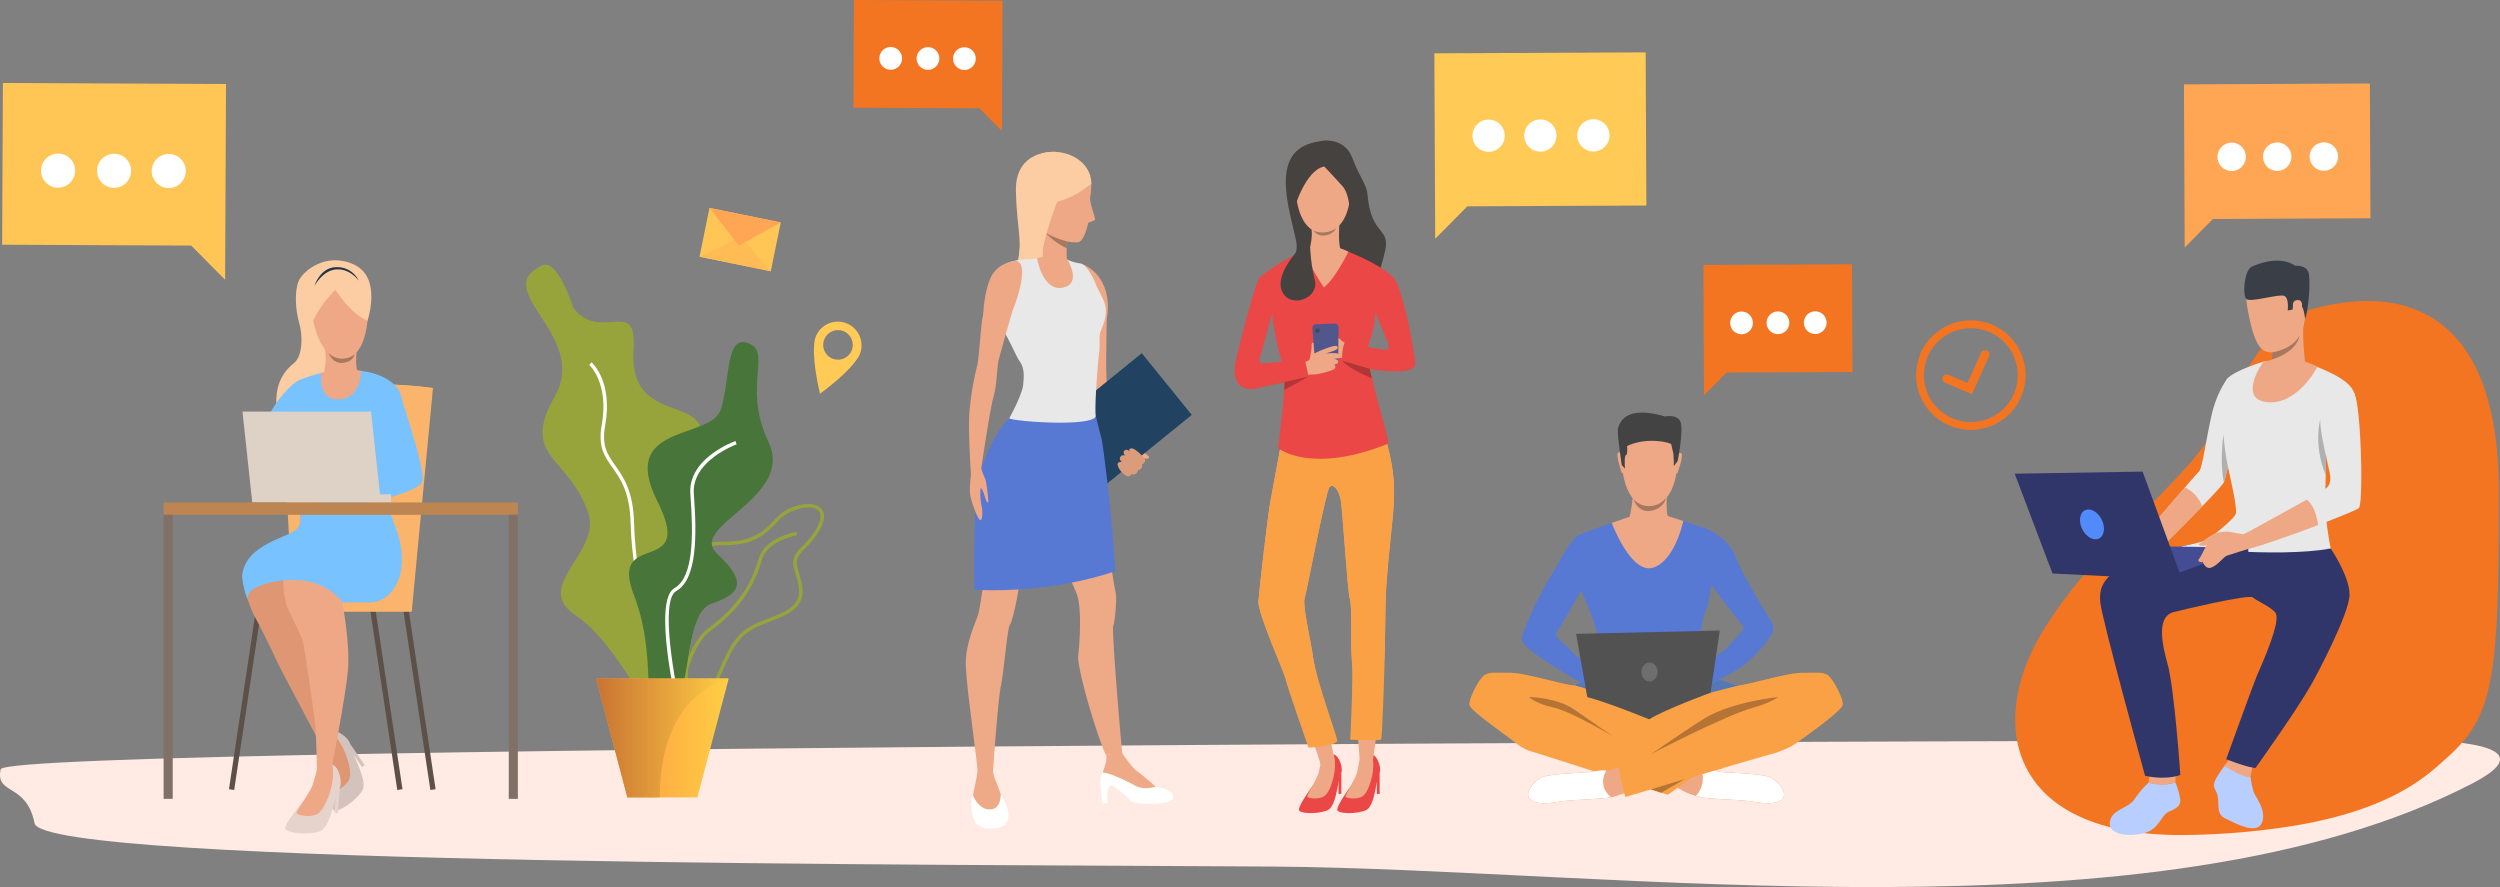 <svg xmlns="http://www.w3.org/2000/svg" xmlns:xlink="http://www.w3.org/1999/xlink" width="1160" height="411.603" viewBox="0 0 1160 411.603">
  <rect x="0" y="0" width="1160" height="411.603" fill="#808080" stroke="none"/>
  <defs>
    <linearGradient id="linear-gradient" y1="0.5" x2="1" y2="0.5" gradientUnits="objectBoundingBox">
      <stop offset="0" stop-color="#ff9340"/>
      <stop offset="1" stop-color="#ffce45"/>
    </linearGradient>
    <linearGradient id="linear-gradient-2" y1="0.5" x2="1" y2="0.5" gradientUnits="objectBoundingBox">
      <stop offset="0" stop-color="#c97332"/>
      <stop offset="1" stop-color="#ffce45"/>
    </linearGradient>
  </defs>
  <g id="Group_323" transform="translate(-380 -1137.469)">
    <path id="Path_544" data-name="Path 544" d="M403.587,5126.727c2.642-12.139,1104.758-13.44,1104.758-13.44s86.989-3.212,42.017,20.054c-146.144,75.607-397.661,39.645-556.319,38.524-140.854-1-570.861-.289-574.746-20.119-3.706-18.917-18.352-12.88-15.712-25.018Z" transform="translate(-23.268 -3632.311)" fill="#ffebe3" fill-rule="evenodd"/>
    <g id="Group_291" data-name="Group 291" transform="translate(-61 -361)">
      <path id="Path_545" data-name="Path 545" d="M2685.053,2103.5c7.276-3.479,14.519,19.685,14.519,19.685,12.369,16.343,29.653-5.4,27.963,19.033-2.958,42.75,49.206,13.443,25.14,58.075s21.25,25.237,6.3,61.226,4.427,78.912-18.074,61.272c0,0-19.815-43.449-40.249-56.893s12.242-29.4,5.85-47.655c-9.286-26.521-31.661-25.478-15.528-53.98s-30.653-48.934-5.916-60.763Z" transform="translate(-1992.557 -481.896)" fill="#97a43c" fill-rule="evenodd"/>
      <path id="Path_546" data-name="Path 546" d="M3101.111,2852.762c-9.756-6.858-21.169-54.664-21.852-83.136-.35-14.585-4.659-20.663-8.465-26.024-3.635-5.124-6.776-9.55-4.948-19.711,3.5-19.423-5.694-27.806-5.787-27.885l1.063-1.215c.41.359,9.981,9,6.313,29.386-1.71,9.495,1.109,13.466,4.675,18.493,3.741,5.274,8.4,11.84,8.76,26.917.732,30.559,12.4,75.695,21.167,81.86l-.928,1.318Z" transform="translate(-2345.644 -1028.221)" fill="#fff"/>
      <path id="Path_547" data-name="Path 547" d="M3545.03,3557.663a22.082,22.082,0,0,0-5.023,4.362c-4.335,4.54-9.732,10.188-23.4,10.255-6.8.032-10.615.918-12.358,2.874-1.9,2.141-1.489,5.85-.916,10.983.219,1.938.464,4.134.616,6.522a38.526,38.526,0,0,1-7.849,25.37c-4.9,5.829-10.439,17.429-8.122,24.058.9,2.575,2.959,4.205,6.125,4.847,11.032,2.229,14.076-4.673,19.123-16.111.926-2.1,1.883-4.265,2.969-6.561,5.846-12.341,11.3-14.481,19.556-17.719,1.981-.778,4.226-1.66,6.676-2.759,10.433-4.69,8.552-11.128,6.559-17.944-.286-.974-.569-1.949-.816-2.91-1.257-4.906,1.221-7.434,4.353-10.633a32.255,32.255,0,0,0,6.833-9.133c1.06-2.214,1.935-5.223.082-6.979-2.437-2.312-8.633-1.676-14.411,1.479h0Zm-47.123,91.3a20.67,20.67,0,0,1-4.123-.448c-3.759-.759-6.224-2.743-7.326-5.9-2.631-7.519,3.462-19.734,8.407-25.624a37.6,37.6,0,0,0,7.476-24.234c-.148-2.349-.391-4.526-.607-6.442-.621-5.55-1.072-9.559,1.313-12.235,2.1-2.359,6.154-3.382,13.555-3.417,12.981-.062,18.116-5.436,22.239-9.754a23.506,23.506,0,0,1,5.417-4.664h0c6.468-3.533,13.321-4.05,16.294-1.236,1.411,1.339,2.6,3.96.265,8.848a34.133,34.133,0,0,1-7.136,9.564c-3,3.058-4.974,5.077-3.943,9.1.24.944.519,1.9.8,2.856,2,6.845,4.269,14.6-7.446,19.87-2.486,1.115-4.749,2.005-6.747,2.79-8.178,3.208-13.114,5.146-18.686,16.909-1.079,2.277-2.031,4.433-2.951,6.521-4.393,9.956-7.718,17.486-16.8,17.488Z" transform="translate(-2738.792 -1820.877)" fill="#97a43c" fill-rule="evenodd"/>
      <path id="Path_548" data-name="Path 548" d="M3572.571,3813.548l-1.611-.084c.08-1.512,2.113-37.19,16.438-47.63,15.714-11.455,20.668-23.767,23.028-32.03,2.781-9.735,16.934-12.338,17.535-12.444l.28,1.591c-.135.022-13.76,2.534-16.264,11.3-2.424,8.49-7.512,21.139-23.63,32.89-13.71,9.99-15.757,46.047-15.776,46.409Z" transform="translate(-2817.407 -1976.151)" fill="#97a43c" fill-rule="evenodd"/>
      <path id="Path_549" data-name="Path 549" d="M3356.006,2572.854c-10.18-3.491-8.065,16.131-12.368,30.65s-47.859,6.334-29.574,42.691-23.123,12.16-10.756,43.886,1.075,65.657,14.519,57.028,7.554-48.584,21.533-53.33,16.263-10.284,2.421-23.19,36.273-25.719,23.9-51.779S3367.768,2576.888,3356.006,2572.854Z" transform="translate(-2568.091 -915.249)" fill="#48753a" fill-rule="evenodd"/>
      <path id="Path_550" data-name="Path 550" d="M3526.32,3299.1c-1.282-5.433-12.216-53.232-2.014-59.008,8.994-5.093,8.773-24.9,7.37-43.6-1.241-16.556,20.021-24.294,20.927-24.617l.539,1.521c-.209.075-21.008,7.649-19.857,22.975,1.44,19.206,1.595,39.589-8.182,45.123-7.749,4.388-.615,42.8,2.788,57.235Z" transform="translate(-2770.345 -1468.755)" fill="#fff"/>
      <path id="Path_551" data-name="Path 551" d="M3162.685,4610.471l-14.534,55.149h-32.486l-14.535-55.149Z" transform="translate(-2383.568 -2797.152)" fill-rule="evenodd" fill="url(#linear-gradient)"/>
      <path id="Path_552" data-name="Path 552" d="M3162.685,4610.471s-32,6.01-32,55.149h-15.02l-14.535-55.149Z" transform="translate(-2383.568 -2797.152)" fill-rule="evenodd" fill="url(#linear-gradient-2)"/>
    </g>
    <g id="Group_297" data-name="Group 297" transform="translate(48 -368)">
      <path id="Path_565" data-name="Path 565" d="M11382.557,1097.61l-86.257.4.283,62.524.061,13.168,13.108-13.23,73.1-.336Z" transform="translate(-9950.948 446.607)" fill="#ffa655"/>
      <path id="Path_566" data-name="Path 566" d="M11788.43,1461.479a6.59,6.59,0,1,1-6.609-6.569A6.589,6.589,0,0,1,11788.43,1461.479Z" transform="translate(-10393.209 116.678)" fill="#fff"/>
      <path id="Path_567" data-name="Path 567" d="M12070.85,1460.605a6.59,6.59,0,1,1-6.609-6.566A6.592,6.592,0,0,1,12070.85,1460.605Z" transform="translate(-10653.995 117.482)" fill="#fff"/>
      <path id="Path_568" data-name="Path 568" d="M11512.483,1462.349a6.587,6.587,0,1,1-6.605-6.569A6.585,6.585,0,0,1,11512.483,1462.349Z" transform="translate(-10138.405 115.875)" fill="#fff"/>
    </g>
    <g id="Group_293" data-name="Group 293" transform="translate(-72 -346)">
      <path id="Path_573" data-name="Path 573" d="M4573.433,2267.52a6.852,6.852,0,1,1,8.8-4.059A6.853,6.853,0,0,1,4573.433,2267.52Zm12.691-2.622a11,11,0,0,0-20.636-7.612,6.476,6.476,0,0,0-.446,1.552c-.075.362-.135.728-.173,1.091-.434,3.37-.476,10.44,2.575,23.835,11.017-8.2,15.574-13.606,17.433-16.451a10.432,10.432,0,0,0,.581-.948,6.55,6.55,0,0,0,.668-1.468Z" transform="translate(-3734.981 -617.588)" fill="#ffca55"/>
    </g>
    <g id="Group_298" data-name="Group 298" transform="translate(-28 -174)">
      <path id="Path_574" data-name="Path 574" d="M10839.4,200.619l-12.427-5.4a2.011,2.011,0,1,1,1.6-3.689l8.788,3.82,6.346-14.065a2.013,2.013,0,0,1,3.671,1.653l-7.979,17.682Z" transform="translate(-9516.453 1293.834)" fill="#f37521"/>
      <path id="Path_575" data-name="Path 575" d="M10679.009,7.578a21.775,21.775,0,1,0,30.335,5.3,21.8,21.8,0,0,0-30.335-5.3Zm27.123,38.6a25.4,25.4,0,1,1,6.181-35.388A25.431,25.431,0,0,1,10706.132,46.178Z" transform="translate(-9369.056 1460.136)" fill="#f37521"/>
    </g>
    <g id="Group_292" data-name="Group 292" transform="translate(-72 -346)">
      <path id="Path_576" data-name="Path 576" d="M3904.577,1593.352l-33.067-6.751,4.623-22.641,33.065,6.753Z" transform="translate(-3094.934 15.981)" fill="#ffc655"/>
      <path id="Path_577" data-name="Path 577" d="M3871.51,1747.65l19.117-9.28,13.95,16.031Z" transform="translate(-3094.934 -145.068)" fill="#ffbc55"/>
      <path id="Path_578" data-name="Path 578" d="M3964.916,1570.713,3945.5,1581.44l-13.654-17.48Z" transform="translate(-3150.652 15.981)" fill="#ffa655"/>
    </g>
    <g id="Group_296" data-name="Group 296" transform="translate(114 -368)">
      <path id="Path_580" data-name="Path 580" d="M9637.351,2503.956c-.033,86.549-2.459,103.49-24.192,122.881-8.511,7.594-24.163,23.369-69.328,31.224a338.351,338.351,0,0,1-49.248,4.5,164.124,164.124,0,0,1-21.912-.813,114.061,114.061,0,0,1-15.489-2.707c-49.641-12.437-53.347-54.967-31.637-90.744a206.092,206.092,0,0,1,19.209-26.3c10.632-12.542,22.032-23.681,32.354-34.078,9.515-9.582,18.117-18.534,24.37-27.373a68.854,68.854,0,0,0,6.549-11.15q.6-1.32,1.217-2.615c1.337-2.812,2.711-5.516,4.1-8.1,2.606-4.857,5.261-9.3,7.824-13.269,2.041-3.173,4.023-6.048,5.868-8.6a141.754,141.754,0,0,1,11.046-13.68s.587-.276,1.673-.725c.575-.242,1.3-.533,2.147-.856.341-.131.7-.268,1.081-.408s.773-.283,1.19-.432c.381-.133.778-.273,1.186-.411.482-.167.984-.332,1.5-.5.306-.1.619-.2.938-.3l.57-.179.221-.066a98.5,98.5,0,0,1,24.9-4.377c28.525-1.018,63.894,13.048,63.858,89.087Z" transform="translate(-8211.849 -769.698)" fill="#f37521"/>
      <path id="Path_581" data-name="Path 581" d="M10633.216,5226.521a53.605,53.605,0,0,0,1.652,8.357c.946,2.56,6.063,8.466,3.9,14.14-2.345,6.154-12.577.226-16.754-1.654s-3.222-5.282-3.668-9.456-2.482-4.283-1.729-7.218,5.315-8.55,5.315-8.55l11.283,4.38Z" transform="translate(-9323.181 -3361.964)" fill="#b7ceff"/>
      <path id="Path_582" data-name="Path 582" d="M10682.978,5182.51s-2.62,3.665-2.547,3.768,11.222,6.888,12,4.686a22.675,22.675,0,0,0,.875-4.283l-10.327-4.17Z" transform="translate(-9382.256 -3325.37)" fill="#eea886"/>
      <path id="Path_583" data-name="Path 583" d="M10003.649,5330.6a42.1,42.1,0,0,0-6.455,7.562c-3.054,4.58-11.165,4.823-11.511,11.079s11.023,6.446,17,4.41,6.871-8.143,10.481-9.672,5.486-2.764,5.207-5.745a36.222,36.222,0,0,0-2.276-7.821,24.956,24.956,0,0,1-3.56.862,29.611,29.611,0,0,1-8.88-.675Z" transform="translate(-8740.726 -3461.94)" fill="#b7ceff"/>
      <path id="Path_584" data-name="Path 584" d="M10245.508,2900.918s-2.287,13.607-4.133,22.594h0a53.791,53.791,0,0,1-1.842,7.438c-.528,1.144-4.823,5.754-10.078,11.168-9.223,9.493-21.408,21.449-21.408,21.449l-4.767-9.043s10.824-12.687,18.163-21.154c3.4-3.916,6.046-6.93,6.53-7.365,1.532-1.372,3.315-14.894,5.819-26.035s7.517-17.3,7.517-17.3l4.2,18.248Z" transform="translate(-8941.66 -1201.709)" fill="#e8e8e8"/>
      <path id="Path_585" data-name="Path 585" d="M10229.5,3553.257c-9.224,9.493-21.408,21.449-21.408,21.449l-4.767-9.043s10.824-12.687,18.162-21.153A15.4,15.4,0,0,1,10229.5,3553.257Z" transform="translate(-8941.696 -1812.849)" fill="#eea886"/>
      <path id="Path_586" data-name="Path 586" d="M10220.863,5278.44l-.533,4.168a20.55,20.55,0,0,0,12.441-.187l.136-3.7Z" transform="translate(-8957.403 -3413.951)" fill="#eea886"/>
      <path id="Path_587" data-name="Path 587" d="M10568.51,2868.3c.342,1.21-62.7,0-62.7,0s17.438-12.694,18.569-16.083-4.441-23.737-5.167-30.356c-.581-5.3-2.037-29,1.454-32.619,3.648-3.783,16.791-7.75,16.791-7.75l19.163.713a29.947,29.947,0,0,1,5.423,1.71c2.26,1.05,15.188,5.653,17.287,12.112s-12.9,27.226-12.9,27.226-.028.933-.073,2.463h0c-.058,2.039-.144,5.138-.224,8.5-.1,4.355-.187,9.149-.187,12.65C10565.945,2855.1,10568.172,2867.089,10568.51,2868.3Z" transform="translate(-9221.015 -1108.28)" fill="#e8e8e8"/>
      <path id="Path_588" data-name="Path 588" d="M10033.565,3875.375s8.576,12.594,8.7,21.19-15.217,37.4-17.538,41.516c-6.979,12.385-26.114,39.1-26.114,39.1s-3.3-.085-13.59-4.082c0,0,12.729-35.286,14.342-38.95,6.844-15.537,10.664-26.555,8.364-29.22s-8.575-5.337-10.391-6.912-33.462,5.98-36.777,6.841c-8.587,2.226-4.672,17.166-2.773,23.865,3.178,11.2,5.957,51.668,5.957,51.668s-6.115,2.608-16.361.406c0,0-20.114-73.067-20.758-80.333s-.965-19.247,48.6-28.355l58.341,3.266Z" transform="translate(-8686.069 -2115.353)" fill="#303669"/>
      <path id="Path_589" data-name="Path 589" d="M10826.014,2234.9s-16.635-3.753-12.833,17.18,7.8,22.577,17.832,18.245,9.14-17.742,9.642-24.319S10831.321,2235.127,10826.014,2234.9Z" transform="translate(-9504.317 -603.319)" fill="#eea886"/>
      <path id="Path_590" data-name="Path 590" d="M10930.1,2533.731s7.367,7.809,19.007.71c0,0-2.6-16.925-1.233-25.168s-15.188,12.772-15.188,12.772c.216.115.36.9.395,2.022a22.275,22.275,0,0,1-.174,3.353c-.341,2.74-1.194,5.635-2.806,6.309Z" transform="translate(-9612.801 -855.146)" fill="#eea886"/>
      <path id="Path_591" data-name="Path 591" d="M10828.237,2197.38s-.428-6.6-2.836-6.8-2.778,2.449-2.778,2.449l-2.433.46s.77-5.781-1.638-6.791-15.585,3.182-17.515,1.484-1.022-13.421,2.471-15.025,13.135-5.2,20.2-.417c0,0,5.51-.629,6.326,3.816s-.3,17.52-1.794,20.825Z" transform="translate(-9492.706 -543.952)" fill="#3a3f47"/>
      <path id="Path_592" data-name="Path 592" d="M10966.7,2636.118c12.01-3.7,12.915-10.937,12.928-11.048-3.953,6.794-12.756,7.694-12.756,7.694a21.992,21.992,0,0,1-.172,3.353Z" transform="translate(-9646.599 -963.842)" fill="#a77860"/>
      <path id="Path_593" data-name="Path 593" d="M10880.99,2770.411s-8.795,17.508-23.006,16.378-2.422-18.73-1.775-18.892C10856.919,2767.718,10870.782,2764.265,10880.99,2770.411Z" transform="translate(-9539.768 -1094.687)" fill="#eea886"/>
      <path id="Path_594" data-name="Path 594" d="M10411.6,3837.9s43.538,5.368,69.916.89l-50.4-6.3S10430.816,3833.776,10411.6,3837.9Z" transform="translate(-9134.021 -2078.769)" fill="#e8e8e8"/>
      <path id="Path_595" data-name="Path 595" d="M10797.613,3806.61l-3.242,1.644s.739,5.152,2.514,6.712l3.64-.928S10799.765,3808.388,10797.613,3806.61Z" transform="translate(-9487.471 -2054.871)" fill="#eea886"/>
      <path id="Path_596" data-name="Path 596" d="M10887.14,3004.694c-.647.751-9.207,4.195-18.878,7.918h0c-13.208,5.088-28.107,9.9-28.107,9.9l-3.392-7.272s15.6-8.479,26.147-14.426c4.98-2.807,8.832-5.052,9.376-5.57,1.7-1.614,2.136-4.2.891-8.719s-4.121-25.271-4.443-27.693.807-8.881,6.862-9.2,9.138,1.388,9.138,1.388,1.52.631,2.649,15.325S10888.672,3002.92,10887.14,3004.694Z" transform="translate(-9526.613 -1263.504)" fill="#e8e8e8"/>
      <path id="Path_597" data-name="Path 597" d="M11251.691,3144.95h0c-.057,2.039-.143,5.138-.223,8.5-5.908-14.485-2.494-26.047-2.436-26.241-.638,3.931,2.614,17.548,2.658,17.741Z" transform="translate(-9906.348 -1427.516)" fill="#b0b0b0"/>
      <path id="Path_598" data-name="Path 598" d="M10666.917,3236.977h0a53.914,53.914,0,0,1-1.842,7.438c-2.019-9.767-.2-22.274-.2-22.274A125.443,125.443,0,0,0,10666.917,3236.977Z" transform="translate(-9367.198 -1515.174)" fill="#b0b0b0"/>
      <path id="Path_599" data-name="Path 599" d="M10868.182,3630.084l0,0c-13.207,5.088-28.587,10.058-28.587,10.058l-2.911-7.428s15.6-8.479,26.146-14.426C10862.828,3618.29,10866.666,3620.161,10868.182,3630.084Z" transform="translate(-9526.539 -1880.977)" fill="#eea886"/>
      <path id="Path_600" data-name="Path 600" d="M10078.583,3898.222l-61.882-.911,31.238,15.862Z" transform="translate(-8769.374 -2138.623)" fill="#444c94"/>
      <path id="Path_601" data-name="Path 601" d="M10395.32,3924.161l30.643-11.867v-3.084l-33.062,11.925Z" transform="translate(-9116.755 -2149.611)" fill="#303669"/>
      <path id="Path_602" data-name="Path 602" d="M10543.52,3812.9s-3.865-.6-6.536-1.223c-2.068-.482-7.209.182-8.518,1.508s-5.477,10.574-6.262,11.136.4,1.871,1.786,1.213c0,0,1.271,4.046,4.4,2.532s5.261-4.82,6.9-5.4,11.2-3.52,11.2-3.52-.517-7.227-2.98-6.243Z" transform="translate(-9235.921 -2059.403)" fill="#eea886"/>
      <path id="Path_603" data-name="Path 603" d="M10532.768,3825.34a26.81,26.81,0,0,0-3.131,1.733c-.65.535-3.28,2.5-3.916,2.965s.963,1.778,5.659-.255,1.388-4.442,1.388-4.442Z" transform="translate(-9239.277 -2072.166)" fill="#eea886"/>
      <path id="Path_604" data-name="Path 604" d="M9487.383,3498.614l-18.4-50.254-59.343.969,17.54,46.314Z" transform="translate(-8208.816 -1724.064)" fill="#303669"/>
      <path id="Path_605" data-name="Path 605" d="M9815.016,3682.152c1.809,3.619,1.261,7.562-1.223,8.806s-5.967-.685-7.779-4.3-1.262-7.562,1.223-8.806,5.967.684,7.781,4.3Z" transform="translate(-8573.84 -1935.623)" fill="#518afa"/>
      <path id="Path_606" data-name="Path 606" d="M11093.66,2410.527c.218-1.846,3.867-2.524,4.163.244s-1.658,7.629-3.047,7.151S11093.359,2413.075,11093.66,2410.527Z" transform="translate(-9763.69 -764.246)" fill="#eea886"/>
    </g>
    <g id="Group_290" data-name="Group 290" transform="translate(-99 -368)">
      <path id="Path_569" data-name="Path 569" d="M.344,1094.5l103.525.479-.344,75.034-.074,15.8L87.719,1169.94,0,1169.537Z" transform="translate(480 449.479)" fill="#ffc655"/>
      <path id="Path_570" data-name="Path 570" d="M574.6,1531.221a7.906,7.906,0,1,0,7.932-7.881,7.909,7.909,0,0,0-7.932,7.881Z" transform="translate(-50.582 53.49)" fill="#fff"/>
      <path id="Path_571" data-name="Path 571" d="M235.649,1530.15a7.906,7.906,0,1,0,7.931-7.88A7.907,7.907,0,0,0,235.649,1530.15Z" transform="translate(262.402 54.478)" fill="#fff"/>
      <path id="Path_572" data-name="Path 572" d="M905.8,1532.261a7.908,7.908,0,1,0,7.932-7.881,7.912,7.912,0,0,0-7.932,7.881Z" transform="translate(-356.411 52.53)" fill="#fff"/>
      <path id="Path_655" data-name="Path 655" d="M2442.1,4363.8l-12.581-83.671,2.423-.372,12.581,83.669Z" transform="translate(-1763.407 -2491.775)" fill="#5c5049"/>
      <path id="Path_656" data-name="Path 656" d="M2241.551,4363.8l-12.581-83.671,2.424-.372,12.582,83.669Z" transform="translate(-1578.22 -2491.775)" fill="#5c5049"/>
      <path id="Path_657" data-name="Path 657" d="M1376.213,4363.8l-2.423-.373,12.581-83.669,2.422.372Z" transform="translate(-788.551 -2491.775)" fill="#5c5049"/>
      <path id="Path_658" data-name="Path 658" d="M2077.709,3024.4l9.855-103.686s-17.235-2.253-27.65-1.7L2044.26,3024.4Z" transform="translate(-1407.66 -1235.185)" fill="#fab46c"/>
      <path id="Path_659" data-name="Path 659" d="M2044.26,4232.23h33.449v-5.27H2044.26Z" transform="translate(-1407.66 -2443.02)" fill="#fab46c"/>
      <path id="Path_660" data-name="Path 660" d="M1695.559,3021.692l-5.229-98.807s43.624-4.738,70.417-.655l-65.188,99.461Z" transform="translate(-1080.842 -1236.707)" fill="#fab46c"/>
      <path id="Path_661" data-name="Path 661" d="M1702.8,2196.076s6.737-19.753-6.118-25.876-23.77,2.729-25.829,7.518-1.517,13.5.241,19.573,1.5,15.323-2.317,18.413-8.555,8.227-8.322,18.683c.145,6.485,25.521-16.592,25.521-16.592l16.824-21.72Z" transform="translate(-1053.253 -541.892)" fill="#fccca2"/>
      <path id="Path_662" data-name="Path 662" d="M1927.673,5039.346s-.4,13.96,1.594,14.8,9.538-4.013,12.865-8.815-4.17-15.972-5.4-22.136c-.515-2.583-6.377-7.225-9.236-5.9s-4.946,4.741-4.946,4.741,7.275,4.985,5.123,17.307Z" transform="translate(-1295.274 -3172.596)" fill="#d4c3bd"/>
      <path id="Path_663" data-name="Path 663" d="M1922.541,5024.87a76.953,76.953,0,0,1,3.748,8.46c1.274,3.7,1.511,13.933,2.313,14.644s7.125-2.479,7.968-6.306-1.721-11.479-4.161-15.5a25,25,0,0,0-4.923-6.037s-4.311.839-4.945,4.74Z" transform="translate(-1295.264 -3175.429)" fill="#de9673"/>
      <path id="Path_664" data-name="Path 664" d="M2107.67,5097.1l6.8,9.916-1.287.88-5.251-7.663Z" transform="translate(-1466.212 -3246.502)" fill="#d4c3bd"/>
      <path id="Path_665" data-name="Path 665" d="M1481.115,3621.132s3.322,5.609,0,9.693-25.66,15.3-25.5,21.784,4.255,16.624,5.725,19.2,6.9,13.251,9.713,19.5,19.116,36.145,22.3,42.883,1.224-26.955,1.224-26.955l-16.3-47.788,38.078-37.093S1511.754,3612.1,1481.115,3621.132Z" transform="translate(-864.111 -1880.166)" fill="#de9673"/>
      <path id="Path_666" data-name="Path 666" d="M1636.853,2833.443s-10.564,2.343-14.756,4.795-13.506,13.724-13.506,18.569,40.725,9.376,40.725,9.376l7.72,28.183s20.584-5.026,23.036-9.192-8.106-33.817-9.577-40.067-9.17-10.461-17.746-11.664A59,59,0,0,0,1636.853,2833.443Z" transform="translate(-1005.364 -1155.76)" fill="#78c2ff"/>
      <path id="Path_667" data-name="Path 667" d="M1748.275,3678.07s-.735,4.818,1.224,6.861,10.992,13.951,6.21,25.651c-4.392,10.743-12.908,10.538-12.908,10.538h-13.179s3.826,19.338,2.592,32.079-7.05,41.844-7.171,43.314-5.572,6.069-7.166,3.74c0,0-.148-17.522-1.007-24.138s-4.507-33.083-5.611-37-7.6-15.807-7.6-17.033-6.343-20.408,7.5-25.308,18.739-18.6,37.107-18.7Z" transform="translate(-1091.815 -1936.177)" fill="#eea886"/>
      <path id="Path_668" data-name="Path 668" d="M1722.83,5238.662s-9.09,10.6-8.067,12.509,9.94,2.876,15.548,1.237,6.8-15.043,9.723-20.609c1.224-2.328-.417-9.627-3.475-10.39s-6.825.577-6.825.577,2.52,8.448-6.9,16.677Z" transform="translate(-1103.33 -3361.072)" fill="#e6d3cc"/>
      <path id="Path_669" data-name="Path 669" d="M1792.763,5215.583a77.105,77.105,0,0,1-2.408,8.936c-1.335,3.675-7.585,11.782-7.409,12.837s7.1,2.552,10.161.108,5.88-10.005,6.512-14.669a25.063,25.063,0,0,0-.031-7.789s-3.879-2.059-6.826.577Z" transform="translate(-1166.36 -3354.67)" fill="#eea886"/>
      <path id="Path_670" data-name="Path 670" d="M2015.377,5359.87l-.952,11.983-1.555-.125.736-9.259Z" transform="translate(-1378.675 -3489.143)" fill="#e6d3cc"/>
      <path id="Path_671" data-name="Path 671" d="M1527.342,3654.571c-4.146,10.885-12.908,10.538-12.908,10.538h-13.178s-5.5-8.711-18.96-10.209a39.874,39.874,0,0,0-10.152.242c-.047.007-.091.012-.138.021-17.887,2.65-14.432,9.216-14.378,9.386-1.485-3.63-3.047-9.4-2.671-12.511,1.715-14.157,22.172-17.127,25.5-21.211s0-9.693,0-9.693c30.641-9.034,35.25,1.224,35.25,1.224,1.342-.186,4.786-2.168,6.249-2.178,0,0,1.534,3.349,2.613,6.374.952,2.666,7.276,16.207,2.778,28.019Z" transform="translate(-863.447 -1880.166)" fill="#78c2ff"/>
      <path id="Path_672" data-name="Path 672" d="M1515.3,3084.91l4.534,42.152h-59.672l-4.534-42.152Z" transform="translate(-864.122 -1388.456)" fill="#ded1c5"/>
      <path id="Path_673" data-name="Path 673" d="M2225.67,3589.443h9.966v-3.793h-9.966Z" transform="translate(-1575.173 -1850.837)" fill="#ded1c5"/>
      <path id="Path_674" data-name="Path 674" d="M977.97,3640.906h164.363v-5.736H977.97Z" transform="translate(-423.053 -1896.563)" fill="#bc8551"/>
      <path id="Path_675" data-name="Path 675" d="M1884.564,2236.075s13.37,3.954,11.459,22.508-10.642,17.6-11.459,17.736-11.186.82-14.461-21.69S1884.564,2236.075,1884.564,2236.075Z" transform="translate(-1246.471 -604.399)" fill="#eea886"/>
      <path id="Path_676" data-name="Path 676" d="M1965.037,2669.28s-.706,6.142.476,9.962-15.572,3.925-15.563.783c.01-3.568,1.714-6.55.109-12.663s14.978,1.917,14.978,1.917Z" transform="translate(-1320.574 -1000.773)" fill="#eea886"/>
      <path id="Path_677" data-name="Path 677" d="M1869.418,2230.555s7.265,11.557,14.911,14.235c0,0,4.174-19.389-13.067-23.454s-14.543,19.587-13.256,25.893A51.219,51.219,0,0,1,1869.418,2230.555Z" transform="translate(-1234.778 -590.607)" fill="#fccca2"/>
      <path id="Path_678" data-name="Path 678" d="M1977.251,2730.32a9.045,9.045,0,0,0,12.055.573s-.559,3.523-5.425,3.979-6.63-4.552-6.63-4.552Z" transform="translate(-1345.783 -1061.03)" fill="#a77860"/>
      <path id="Path_679" data-name="Path 679" d="M1891.5,2218.831s3.825-7.4,10.281-7.736,10.3,5.271,10.3,5.271a10.978,10.978,0,0,0-10.289-6.306c-7.767,0-10.288,8.771-10.288,8.771Z" transform="translate(-1266.602 -580.624)" fill="#23344a"/>
      <path id="Path_680" data-name="Path 680" d="M1950.407,2829.573s-.239,12.843-10.421,13.225-8.065-12.316-8.065-12.316,7.45-3.018,18.486-.908Z" transform="translate(-1303.758 -1151.989)" fill="#eea886"/>
      <path id="Path_681" data-name="Path 681" d="M3068.47,3841.852h4.221V3710.06h-4.221Z" transform="translate(-2353.41 -1965.717)" fill="#807066"/>
      <path id="Path_682" data-name="Path 682" d="M977.97,3841.852h4.221V3710.06H977.97Z" transform="translate(-423.053 -1965.717)" fill="#807066"/>
    </g>
    <g id="Group_321" data-name="Group 321" transform="translate(-192.635)">
      <g id="Group_320" data-name="Group 320">
        <g id="Group_299" data-name="Group 299" transform="translate(63 -368)">
          <g id="Group_319" data-name="Group 319" transform="translate(0 38)">
            <path id="Path_561" data-name="Path 561" d="M9172.92,412.9l-98.04.451.325,71.062.07,14.966,14.9-15.037,83.07-.384Z" transform="translate(-7899.7 1078.865)" fill="#ffca55"/>
            <path id="Path_562" data-name="Path 562" d="M9634.232,826.483a7.486,7.486,0,1,1-7.507-7.464,7.48,7.48,0,0,1,7.507,7.464Z" transform="translate(-8402.378 703.856)" fill="#fff"/>
            <path id="Path_563" data-name="Path 563" d="M9955.274,825.444a7.488,7.488,0,1,1-7.514-7.464,7.489,7.489,0,0,1,7.514,7.464Z" transform="translate(-8698.823 704.816)" fill="#fff"/>
            <path id="Path_564" data-name="Path 564" d="M9320.567,827.463a7.489,7.489,0,1,1-7.513-7.464A7.489,7.489,0,0,1,9320.567,827.463Z" transform="translate(-8112.736 702.951)" fill="#fff"/>
          </g>
        </g>
        <g id="Group_301" data-name="Group 301" transform="translate(40 -368)">
          <path id="Path_630" data-name="Path 630" d="M8470.44,1442.483s9.462-.989,12.873,8.148,6.619,12.13,7.019,16.932c1.625,19.416,10.694,15.025,8.141,26.216s-4.314,12.889-4.314,12.889l-21.676-4.251-21.963.071s8.593-4.291,6.682-13.43-6.682-24.116-3.99-34.319,11.573-11.474,17.229-12.255Z" transform="translate(-7323.169 128.182)" fill="#464240"/>
          <path id="Path_631" data-name="Path 631" d="M8560.962,5176.143s-6.8,9.333-5.832,10.838,8.387,1.719,12.9,0,4.624-12.844,6.665-17.623c.855-2-.977-7.908-3.546-8.337a11.561,11.561,0,0,0-5.589.922S8568.188,5168.744,8560.962,5176.143Z" transform="translate(-7419.679 -3305.45)" fill="#eb4747"/>
          <path id="Path_632" data-name="Path 632" d="M8611.966,5157.7a63.6,63.6,0,0,1-1.4,7.523c-.86,3.116-5.479,10.208-5.267,11.069s6.02,1.637,8.383-.578,4.19-8.635,4.406-12.518a20.628,20.628,0,0,0-.536-6.417s-3.333-1.442-5.591.922Z" transform="translate(-7466.09 -3301.206)" fill="#eea886"/>
          <path id="Path_633" data-name="Path 633" d="M8796.06,5270.86v9.936h-1.29v-7.68Z" transform="translate(-7641.048 -3406.952)" fill="#eb4747"/>
          <path id="Path_634" data-name="Path 634" d="M8793.158,5176.143s-6.795,9.333-5.83,10.838,8.385,1.719,12.9,0,4.619-12.844,6.662-17.623c.854-2-.975-7.908-3.548-8.337a11.563,11.563,0,0,0-5.587.922s2.632,6.8-4.595,14.2Z" transform="translate(-7634.09 -3305.45)" fill="#eb4747"/>
          <path id="Path_635" data-name="Path 635" d="M8844.136,5157.7a63.667,63.667,0,0,1-1.4,7.523c-.856,3.116-5.479,10.208-5.264,11.069s6.018,1.637,8.381-.578,4.19-8.635,4.407-12.518a20.659,20.659,0,0,0-.538-6.417s-3.333-1.442-5.588.922Z" transform="translate(-7680.475 -3301.206)" fill="#eea886"/>
          <path id="Path_636" data-name="Path 636" d="M9028.24,5270.86v9.936h-1.29v-7.68Z" transform="translate(-7855.442 -3406.952)" fill="#eb4747"/>
          <path id="Path_637" data-name="Path 637" d="M8321.827,2816.009s-5.142,28.327-6.53,35.413-5.279,41.406-5.7,47.243,12.678,33.906,13.5,35.843c13.7,32.414,15.282,39.748,15.282,39.748s4.5,2.819,6.576-.544c.631-1.025-8.434-38.192-9.926-48.5-1.389-9.59-5-24.4-4.031-27.765s9.867-49.745,11.536-51.691,4.169,1.112,5.14,5.421,3.057,41.546,4.307,46.269.279,20.706.975,28.764,3.59,45.679,3.59,45.679,5.6,1,6.152.1,5.4-41.782,5.543-51.369.285-22.81.556-26.957c2.572-39.733,7.437-44.928-1.063-73.525C8346.934,2750.171,8321.827,2816.009,8321.827,2816.009Z" transform="translate(-7193.037 -1114.23)" fill="#eea886"/>
          <path id="Path_638" data-name="Path 638" d="M8321.822,2816s-5.141,28.327-6.53,35.413-5.277,41.406-5.694,47.244,12.225,33.905,12.506,35.99,10.69,31.918,10.69,31.918,10.518-.18,13.387-2.906c.574-.546-9.662-28.149-11.154-38.46-1.39-9.59-5.006-24.4-4.033-27.766s9.868-49.745,11.538-51.69,4.169,1.112,5.14,5.421,3.056,41.546,4.307,46.269.277,20.706.973,28.764-.771,36.7-.771,36.7,13.779.722,14.335-.173,1.581-32.521,1.721-42.107.287-22.811.556-26.958c2.573-39.732,7.438-44.928-1.063-73.525-20.8-69.969-45.9-4.131-45.9-4.131Z" transform="translate(-7193.034 -1114.22)" fill="#faa146"/>
          <path id="Path_639" data-name="Path 639" d="M8236.332,2172.356c.8-.324-5.631-21.6-6.907-27.955-1.151-5.734-5.069-10.987-1.241-20.755a36.31,36.31,0,0,0,2.045-12.207s5.856,12.92,6.412,16.258-20.242-2.734-20.529-2.273c-.549.879-1.156,6.507-1.156,8.453,0,1.608,30.189,8.741,33.765,2.42,1.015-1.793-5.546-36.1-9.776-40.673-6.946-7.5-25.2-13.9-25.2-13.9s-5-2.686-13.8.093-21.119,11.3-23.252,13.526-10.654,35.726-11.4,40.066c-.7,4.08-.423,12.668,8.894,11.569l25.15-5.76-1.562-7.666-18.85,1.491c-3.848.657-2-2.72-1.512-4.6.479-1.84,5.21-18.891,5.21-18.891-.275,4.723,3.289,20.236,5.143,25.609s-2.245,34.124-2.523,37.273c0,0,15.143,12.436,51.086-2.082Z" transform="translate(-7059.574 -461.045)" fill="#eb4747"/>
          <path id="Path_640" data-name="Path 640" d="M8610.116,2086.128s-6.206,12.8-11.388,16.556c0,0-9.328-13.979-8.852-17.2C8589.877,2085.481,8600.211,2080.9,8610.116,2086.128Z" transform="translate(-7451.834 -463.873)" fill="#eea886"/>
          <path id="Path_641" data-name="Path 641" d="M8737.078,2637.469s-2.875-1.158-3.641-2.2-3.311-1.665-5.2-1.105-.841,8.666-.841,8.666l9.951,1.289-.275-6.648Z" transform="translate(-7578.573 -972.043)" fill="#eea886"/>
          <path id="Path_642" data-name="Path 642" d="M8622.03,2673.377s.957-5.236.728-6.2,1.7-1.935,1.969.454.412,3.908.412,3.908Z" transform="translate(-7481.541 -1001.763)" fill="#eea886"/>
          <path id="Path_643" data-name="Path 643" d="M8639.289,2571.3l7.244-.295a1.746,1.746,0,0,0,1.676-1.721l.192-15.863a1.742,1.742,0,0,0-1.8-1.764l-8.674.283a1.744,1.744,0,0,0-1.683,1.879l1.233,15.874A1.742,1.742,0,0,0,8639.289,2571.3Z" transform="translate(-7494.662 -896.053)" fill="#51578c"/>
          <path id="Path_644" data-name="Path 644" d="M8522.644,2692.715s-.136-1.489,2.721-2.849c3.792-1.81,8.853-3.649,9.716-3.173,1.245.683.6,1.63-1.792,2.42s-3.187,1.042-3.187,1.042,4.688-.447,5.74.114,1.11,1.857.342,2.07a19.542,19.542,0,0,1-2.581.34s1.987.077,2.189.875c.146.593.219,1.439-1.663,1.789a1.386,1.386,0,0,1-.638,2.326,33.149,33.149,0,0,1-7.124,2.021c-3.619.594-11.8.153-11.8.153l3.357-5.683a9.611,9.611,0,0,0,3.154-.29c1.736-.593,1.56-1.154,1.56-1.154Z" transform="translate(-7382.313 -1020.674)" fill="#eea886"/>
          <path id="Path_645" data-name="Path 645" d="M8410.385,2772.36l1.562,7.666-16.027,3.67-.618-10.143Z" transform="translate(-7272.18 -1099.849)" fill="#eb4747"/>
          <path id="Path_646" data-name="Path 646" d="M8817.433,2666.21s-1.32,2.835-1.154,8.452c0,0,9.938,3.629,17.657,4.472v-9.75Z" transform="translate(-7660.896 -1001.831)" fill="#eb4747"/>
          <path id="Path_647" data-name="Path 647" d="M8477.163,2872.43l-11.233,6.247c.079-1.3.134-2.549.16-3.709Z" transform="translate(-7337.399 -1192.253)" fill="#b33636"/>
          <path id="Path_648" data-name="Path 648" d="M8830.358,2784.726c-9.015-3.582-12.622-6.812-13.614-7.837a4.2,4.2,0,0,1-.3-.339l12.8,3.733h0C8829.562,2781.833,8829.98,2783.289,8830.358,2784.726Z" transform="translate(-7661.058 -1103.719)" fill="#b33636"/>
          <path id="Path_649" data-name="Path 649" d="M8546.866,1511.383s12.533,1.811,10.7,20.308-12.9,17.035-13.635,17.018-11.1.385-11.993-22.19c0,0-.417-16.695,14.929-15.136Z" transform="translate(-7398.349 64.626)" fill="#eea886"/>
          <path id="Path_650" data-name="Path 650" d="M8627.539,1946.918s-.774,9.624,1.076,12.506-1.582,6.8-8.67,5.458-6.671-5.354-6.671-5.354,1.983-5.941,1.4-10.694,12.861-1.916,12.861-1.916Z" transform="translate(-7473.452 -336.864)" fill="#eea886"/>
          <path id="Path_651" data-name="Path 651" d="M8530.425,1482.838s5.857,6.156,8.576,9.273,3.032,9.137,3.032,9.137,4.585-5.6,2.665-12.114-6.449-19.2-17.926-15.3-11.9,21.041-10.554,29.542c0,0,5.151-18.766,14.206-20.535Z" transform="translate(-7383.341 99.878)" fill="#464240"/>
          <path id="Path_652" data-name="Path 652" d="M8643.67,1974.435a10.948,10.948,0,0,0,10.536-1.205,6.78,6.78,0,0,1-5.27,3.405,5.188,5.188,0,0,1-5.267-2.2Z" transform="translate(-7501.523 -361.936)" fill="#a77860"/>
          <path id="Path_653" data-name="Path 653" d="M8457.065,2032.77s-17.242,15.34-12.769,24.912c3.818,8.168,17.36,3.159,15.128-5.4S8457.065,2032.77,8457.065,2032.77Z" transform="translate(-7316.738 -416.915)" fill="#464240"/>
          <path id="Path_654" data-name="Path 654" d="M8655.208,2582.288a1.079,1.079,0,1,1-1.077-1.078A1.08,1.08,0,0,1,8655.208,2582.288Z" transform="translate(-7510.186 -923.342)" fill="#48484d"/>
        </g>
      </g>
      <g id="Group_304" data-name="Group 304" transform="translate(21 -368)">
        <g id="Group_303" data-name="Group 303">
          <path id="Path_557" data-name="Path 557" d="M6104.729,591.8l68.952.318-.229,49.977-.049,10.527-10.479-10.575-58.424-.269Z" transform="translate(-5156.866 913.669)" fill="#f37521"/>
          <path id="Path_558" data-name="Path 558" d="M6487.229,882.659a5.265,5.265,0,1,0,5.282-5.25A5.266,5.266,0,0,0,6487.229,882.659Z" transform="translate(-5510.276 649.939)" fill="#fff"/>
          <path id="Path_559" data-name="Path 559" d="M6261.45,881.951a5.266,5.266,0,1,0,5.282-5.251,5.263,5.263,0,0,0-5.282,5.251Z" transform="translate(-5301.793 650.595)" fill="#fff"/>
          <path id="Path_560" data-name="Path 560" d="M6707.81,883.359a5.267,5.267,0,1,0,5.284-5.25A5.264,5.264,0,0,0,6707.81,883.359Z" transform="translate(-5713.959 649.292)" fill="#fff"/>
        </g>
        <g id="Group_302" data-name="Group 302">
          <path id="Path_683" data-name="Path 683" d="M7484.681,2189.62s13.077,3.838,12.277,21.614S7484.681,2189.62,7484.681,2189.62Z" transform="translate(-6431.318 -561.75)" fill="#eea886"/>
          <path id="Path_684" data-name="Path 684" d="M7461.517,2189.6s1.009,1.372-.253,10.215,1.13,12.544,1.414,16.224,4.6,27.453,4.72,28.5.7,13.7,2.381,17.062,14.059,22.387,14.226,23.335,6.011-3.314,6.011-3.314-11.114-23.121-11.832-25.4c-.9-2.83-3.632-9.843-3.8-13.511-.41-8.969.4-29.8.087-34.333-.591-8.494-7.283-17.434-12.954-18.783Z" transform="translate(-6409.358 -561.732)" fill="#eea886"/>
          <path id="Path_685" data-name="Path 685" d="M7606.859,3180.41s1.946,4.277,3.1,4.543,2.521,1.691,3.508,2.127,4.086.676,4.922,1.484c.338.333,1.646,3.186,2.411,3.784s2.459,1.625,1.935,2.269-2.284.139-2.284.139a1.257,1.257,0,0,1,.38,1.3c-.552,1.382-1.48,1.444-1.48,1.444s.3,1.037-.078,1.553a2.5,2.5,0,0,1-1.726,1.17,2.387,2.387,0,0,1-.8,1.428,2.12,2.12,0,0,1-2.06.345s-.921,1.272-1.771,1.025a7.557,7.557,0,0,1-1.953-1.253,29,29,0,0,1-6.425-9.826,35.006,35.006,0,0,0-4.289-8.283Z" transform="translate(-6538.034 -1476.64)" fill="#eea987"/>
          <path id="Path_686" data-name="Path 686" d="M7250.7,2798.6l-23.208-28.615,47.751-38.728,23.208,28.612Z" transform="translate(-6193.83 -1061.898)" fill="#214361"/>
          <path id="Path_687" data-name="Path 687" d="M7716.683,3311.653s-3.7-4.113-5.545-4.036-.587,1.637-.587,1.637-1.22-1.562-2.53-.734.253,2.572.253,2.572a1.526,1.526,0,0,0-2.2.362c-.97,1.3.647,2.457.647,2.457s-2.442-.361-1.918,1.633c.882,3.367,4.518,5.011,4.518,5.011s1.016.283,1.865-1.034a2.131,2.131,0,0,0,2.908-1.771s2.671-.615,1.821-2.747A1.911,1.911,0,0,0,7716.683,3311.653Z" transform="translate(-6634.507 -1594.102)" fill="#db9c7c"/>
          <path id="Path_688" data-name="Path 688" d="M7101.78,1511.336s-18.912-1.574-18.394,18.32,3.67,22.886-.012,36.943,18.438-7.984,18.438-7.984l-.033-47.278Z" transform="translate(-6060.372 64.602)" fill="#fccca2"/>
          <path id="Path_689" data-name="Path 689" d="M6805.934,3079.607s-6.963,8.874-9.42,14.749-6.555,18.74-6.007,28.706,3.82,28.674,2.865,32.907-1.909,12.973-2.934,15.975-5.12,11.742-5.533,20.752,5.738,48.612,5.463,52.3,6.965,1.5,6.965,1.5,2.456-35.774,3.822-41.919,3-27.034,4.234-28.537,4.589-17.067,4.067-19.526,13.409-39.325,14.228-46.7,21.355-30.209,21.355-30.209a63.82,63.82,0,0,0-39.1,0Z" transform="translate(-5785.131 -1380.743)" fill="#eea987"/>
          <path id="Path_690" data-name="Path 690" d="M7165.194,3051.907a41.431,41.431,0,0,0,.766,5.084c.41,1.365,9.832,36.187,10.787,49.568a263.95,263.95,0,0,0,3.823,27.588c.409,2.86-.409,12.418-1.229,14.877s4.1,60.487,4.508,61.854-3.279,1.773-5.871,1.363-15.7-42.6-14.884-49.7,1.637-22.241-.683-28.4-23.212-50.666-23.349-53.4-9.041-49.768,26.134-28.844Z" transform="translate(-6111.156 -1353.043)" fill="#eea987"/>
          <path id="Path_691" data-name="Path 691" d="M6831.185,5217.653s.675,4.712,1.409,6,2.753,7.835,3.674,9.06,2.939,10.407,0,11.509-9.859,2.939-12.184-.734a15.117,15.117,0,0,1-2.266-10.162c.368-2.816,3.16-15.742,3.122-17.02s6.244,1.348,6.244,1.348Z" transform="translate(-5819.115 -3356.253)" fill="#eea987"/>
          <path id="Path_692" data-name="Path 692" d="M6832,5401.5s.314,7.135-5.072,7.135-7.776-6.494-7.776-6.494-1.835,3.189,0,9.985,9.49,5.385,11.205,5.14,9.838-2.394,1.644-15.767Z" transform="translate(-5816.022 -3527.583)" fill="#fff"/>
          <path id="Path_693" data-name="Path 693" d="M7608.98,5154.471s3.807,6.811,6.068,8.191c2.82,1.721,8.288,7.238,10.2,7.493s8.779,1.471,7.453,5.349c-1.088,3.175-17.468,2.721-19.315,1.129s-7.373-7.307-9.6-7.181-1.4,8.245-1.4,8.245h-2.421s-.847-7.9-.948-9.255c-.3-4.018,2.565-6.976,2.692-9.267s.257-4,.257-4Z" transform="translate(-6536.87 -3299.479)" fill="#fff"/>
          <path id="Path_694" data-name="Path 694" d="M7639.207,5164.962s-5.4,1.867-9.556-.52-12.131-6.017-14.952-6.043c0,0,1.534-4.7,1.569-5.23s.2-3,.2-3l6.975-1.116s4.522,6.637,6.513,8.2a113.089,113.089,0,0,1,9.251,7.711Z" transform="translate(-6551.377 -3294.473)" fill="#eea987"/>
          <path id="Path_695" data-name="Path 695" d="M6891.387,3097.255s1.943,8.088,2.661,10.445,5.319,38.9,6.451,61.752c0,0-27.546,10.444-65.437,8.7,0,0-.92-41.988,2.56-53.866s9.786-22.995,14.543-26.422C6856.4,3094.818,6891.387,3097.255,6891.387,3097.255Z" transform="translate(-5831.36 -1399.005)" fill="#5779d4"/>
          <path id="Path_696" data-name="Path 696" d="M7016.573,2172.977c-.31,4.814-2.278,7.894-2.688,9.634s0,5.736-.511,9.732-2.048,23.039-1.535,28.468-37.255,2.975-40.12,1.337c0,0,6.358-11.373,6.529-16.084.059-1.618,1.024-6.658-1.639-10.343-1.405-1.946-4.014-8.14-6.615-12.668h0c-1.009-1.756-2.064-3.508-2.8-4.811h0a18.139,18.139,0,0,1-1.5-3.718s-1.681-20.892,2.925-23.247a23.472,23.472,0,0,1,11.575-2.971,32.743,32.743,0,0,0,7.478-1.126l10.544,1.126a23.571,23.571,0,0,0,6.386,1.949c2.662.2,5.916,5.989,7.526,10.178C7013.458,2163.887,7016.881,2168.164,7016.573,2172.977Z" transform="translate(-5951.813 -522.561)" fill="#e8e8e8"/>
          <path id="Path_697" data-name="Path 697" d="M6825.683,2172.177s-8.348.693-11.489,8.365-2.874,15.463-3.554,18.3-1.676,19.25-2.391,21.677a136.911,136.911,0,0,0-3.722,22.766c-.548,9.095.806,28.271.806,28.271l4.625-2.247s4.119-28.437,5.9-34.45c1.527-5.139,1.527-13.885,2.384-17.041s6.1-22.158,6.942-24.084c1.3-2.952,7.669-21.649.5-21.553Z" transform="translate(-5803.147 -545.642)" fill="#eea886"/>
          <path id="Path_698" data-name="Path 698" d="M7134.563,1535.773c4.685-.767,15.412.408,18.453,12.715a39.3,39.3,0,0,1-.509,6.151c-.513,2.739,2.748,10.27,2.174,10.725a17.274,17.274,0,0,1-3.076,1.24s-1.773,8.837-4.775,9.106-14.593-.773-21.138-10.766-10.056-26.072,8.873-29.17Z" transform="translate(-6095.003 42.179)" fill="#eea886"/>
          <path id="Path_699" data-name="Path 699" d="M7220.707,1918.516s-.229,1.237-.445,3.057c-.109.932-.215,2.013-.284,3.158-.186,3.173-.092,6.844.99,9.172,0,0-5.882,3.578-12.175-5.173,0,0,.622-10.859-2.994-16.633s14.908,6.42,14.908,6.42Z" transform="translate(-6173.367 -304.054)" fill="#eea886"/>
          <path id="Path_700" data-name="Path 700" d="M7138.435,1526.174s-7.058,6.092-14.529,8.013-11.429,10.315-11.429,10.315-13.221-13.186-5.242-25.983S7138.42,1511.427,7138.435,1526.174Z" transform="translate(-6080.422 64.492)" fill="#fccca2"/>
          <path id="Path_701" data-name="Path 701" d="M7273.577,2001.192c-.109.932-.216,2.012-.284,3.158a33.034,33.034,0,0,1-10.223-7.579C7266.942,1999.542,7273.577,2001.192,7273.577,2001.192Z" transform="translate(-6226.684 -383.673)" fill="#a77860"/>
          <path id="Path_702" data-name="Path 702" d="M7121.078,1794.742s-7.645,20.555-6.728,25.5c0,0-4.048-.7-11.25,1.5C7103.1,1821.747,7106.582,1785.08,7121.078,1794.742Z" transform="translate(-6078.969 -195.624)" fill="#fccca2"/>
          <path id="Path_703" data-name="Path 703" d="M7216.63,2142.441s2.518,15.414,11.836,13.675,2.25-13.036,2.25-13.036-4.139-3.469-14.086-.638Z" transform="translate(-6183.802 -517.159)" fill="#eea886"/>
          <path id="Path_704" data-name="Path 704" d="M6815.1,3429.921a40.433,40.433,0,0,0,1.885,4.9c.56,1.2,1.4,9.273,1.431,10.325.026.88-.594.4-.936-.15-.195-.32-.936-3.077-1.564-4.526-.53-1.217-.941-1.656-1.13-1.237a27.35,27.35,0,0,0,.446,7.84c.643,2.185.53,7.345-.7,6.693s-4.657-9.708-4.69-13.211a68.778,68.778,0,0,1,.5-7.74l4.749-2.891Z" transform="translate(-5808.177 -1707.037)" fill="#eea886"/>
        </g>
      </g>
    </g>
    <g id="Group_322" data-name="Group 322" transform="translate(271 -382)">
      <path id="Path_553" data-name="Path 553" d="M5543.475,2375.38l-68.955.316.231,49.977.048,10.527,10.479-10.576,58.427-.267Z" transform="translate(-4575.146 -733.28)" fill="#f37521"/>
      <path id="Path_554" data-name="Path 554" d="M5867.962,2666.22a5.266,5.266,0,1,1-5.283-5.25,5.264,5.264,0,0,1,5.283,5.25Z" transform="translate(-4928.722 -996.992)" fill="#fff"/>
      <path id="Path_555" data-name="Path 555" d="M6093.731,2665.518a5.266,5.266,0,1,1-5.282-5.248A5.264,5.264,0,0,1,6093.731,2665.518Z" transform="translate(-5137.198 -996.346)" fill="#fff"/>
      <path id="Path_556" data-name="Path 556" d="M5647.38,2666.948a5.265,5.265,0,1,1-5.283-5.248,5.266,5.266,0,0,1,5.283,5.248Z" transform="translate(-4725.04 -997.667)" fill="#fff"/>
      <g id="Group_294" data-name="Group 294">
        <path id="Path_607" data-name="Path 607" d="M4559.159,4815.739c-.42,2.941-18.1,15.322-21.578,17.8-2.794,1.986-5.222,2.9-9.446,4.482h0c-9.6,2.524-69.817,20.494-69.817,20.494a7.693,7.693,0,0,0-.6-1.831c-2.249.9-4.563,1.479-6.031,1.938-2.241.7-20.036,1.258-23.681,1.96s-10.929,1.82-13.873-.983,1.823-8.825,5.887-10.368,18.917-1.96,21.579-2.241,6.165-1.261,7.847-.7c.53.178,2.878-.511,5.842-1.536-.07-1.092-.088-1.779-.088-1.779l15.809-4.559-2.927-28s6.879-25.923,34.363-6.146c0,0,6.131,1.8,8.234,2.362a2.342,2.342,0,0,0,.7.021c4.193-.316,22.209-5.764,28.721-5.764,7.007,0,9.249-.422,11.771.84s7.708,11.067,7.286,14.012Z" transform="translate(-3595.148 -2969.236)" fill="#faa146"/>
        <path id="Path_608" data-name="Path 608" d="M4202.344,4867.885c-2.944,2.8-10.23,1.682-13.872.982s-21.438-1.262-23.681-1.961-6.446-1.683-9.388-3.646a9.51,9.51,0,0,0-1.572-.688s0,0,0,0l-4.451,3.208-61.872-19.694a22.143,22.143,0,0,1-8.607-4.266c-3.225-2.8-21.16-14.853-21.579-17.795s4.761-12.752,7.285-14.012,4.765-.841,11.77-.841,27.324,6.3,29.426,5.743a30.97,30.97,0,0,0,4.81-2.284c2.247-1.229,4.345-2.479,4.345-2.479,30.093-13.434,33.444,8.546,33.444,8.546l-1.783,27.139s2.509,1.243,5.772,2.793l14.915,4.214-1.952,1.41a3.819,3.819,0,0,0,1.686.315c1.68-.559,5.184.422,7.845.7s17.514.7,21.58,2.241,8.827,7.568,5.886,10.369Z" transform="translate(-3266.487 -2977.525)" fill="#faa146"/>
        <path id="Path_609" data-name="Path 609" d="M4695.29,4894.93c2.074.143,16.1,8.266,19.424,10.206-5.058-2.64-24.234-7.921-24.234-7.921a30.933,30.933,0,0,0,4.81-2.285Z" transform="translate(-3851.167 -3059.821)" fill="#5478b3"/>
        <path id="Path_610" data-name="Path 610" d="M5350.156,4893.431s-24.158,5.86-28.576,8.315c.2-.146,12.73-9.667,19.308-10.937,0,0,6.462,2.04,8.565,2.6a2.356,2.356,0,0,0,.7.021Z" transform="translate(-4433.921 -3056.016)" fill="#5478b3"/>
        <path id="Path_611" data-name="Path 611" d="M5365.984,5451.906c-2.945,2.8-10.23,1.683-13.873.983s-21.438-1.262-23.681-1.961c-.646-.2-1.451-.428-2.344-.691h0a26.753,26.753,0,0,1-7.043-2.955,9.478,9.478,0,0,0-1.573-.688l11.2-8.082.321-.231a3.831,3.831,0,0,0,1.685.315c1.68-.56,5.184.422,7.846.7s17.514.7,21.579,2.24S5368.926,5449.106,5365.984,5451.906Z" transform="translate(-4430.126 -3561.547)" fill="#eea886"/>
        <path id="Path_612" data-name="Path 612" d="M5469.8,5451.907c-2.945,2.8-10.231,1.683-13.873.983s-21.437-1.262-23.681-1.96c-.646-.2-1.45-.428-2.343-.692h0s0,0,0,0a11.834,11.834,0,0,0,2.584-11.722l.32-.231a3.83,3.83,0,0,0,1.686.315c1.681-.559,5.184.422,7.846.7s17.515.7,21.579,2.241S5472.743,5449.106,5469.8,5451.907Z" transform="translate(-4533.944 -3561.548)" fill="#fff"/>
        <path id="Path_613" data-name="Path 613" d="M4830.886,4975.64c.031.075.024.131-.023.166C4830.585,4976.017,4830.629,4975.926,4830.886,4975.64Z" transform="translate(-3980.62 -3134.347)" fill="#e55353"/>
        <path id="Path_614" data-name="Path 614" d="M4469.761,3960.2c-1.375,1.561-6.81,5.013-11.7,7.857-.37-3.387-.935-8.719-.995-10.637-.093-2.9,1.121-11.208,2.615-14.384s2.523-11.865,2.523-11.865,12.376,16.815,14.338,18.59S4474.4,3954.925,4469.761,3960.2Zm-72.278,2.006c-3.5-4.2-8.326-6.746-7.113-8.614s11.491-19.618,11.491-19.618,5.325,11.677,6.82,17.749,1.377,8.854.746,10.743c-.565,1.693-1.02,2.845-1.527,7.89C4403.712,3967.489,4399.088,3964.129,4397.483,3962.2Zm92.95-13.284c-.234-.473-13-20.552-16.455-29.707s-11.771-13.359-15.694-14.665c-1.4-.467-3.894-1.281-6.525-2.132-4.739-1.531-9.916-3.194-9.916-3.194H4425.5s-5.663,1.9-11.679,4.006l-.006,0c-5.541,1.946-11.378,4.068-13.35,5.055-4.11,2.052-11.024,16.72-12.424,18.4s-12.177,21.654-13.731,29.333c-1.208,5.961,34.179,23.427,35.145,25.664,1.121-1.244,6.275-6.183,6.275-6.183s-1.651-1.039-3.977-2.568c9.481.435,32.644-.384,35.968-.216a17.071,17.071,0,0,0,2.141-.047l0,0c1.027.749,7.662,6.607,7.662,6.607s16.348-6.786,23.865-14.383c10.679-10.788,10.23-13.59,9.053-15.974Z" transform="translate(-3559.185 -2140.386)" fill="#5779d4"/>
        <path id="Path_615" data-name="Path 615" d="M4990.647,3311.247s12.787,2.012,10.839,22.015-13.23,18.362-13.984,18.344-11.328.365-12.15-24.058c0,0-.362-18.059,15.3-16.3Z" transform="translate(-4114.214 -1597.344)" fill="#eea886"/>
        <path id="Path_616" data-name="Path 616" d="M5310.119,3518.377s1.4-1.5,1.915.019-1.911,8.266-2,8.582c0,0-.256.588-.592.263S5310.119,3518.377,5310.119,3518.377Z" transform="translate(-4422.652 -1788.109)" fill="#eea886"/>
        <path id="Path_617" data-name="Path 617" d="M4955.755,3514.809s-1.371-1.524-1.913-.019,1.729,8.3,1.829,8.618c0,0,.246.591.588.276s-.5-8.875-.5-8.875Z" transform="translate(-4094.277 -1784.792)" fill="#eea886"/>
        <path id="Path_618" data-name="Path 618" d="M4983.85,3296.093l-1.829,2.445a48.953,48.953,0,0,0-.242-6.2c-.295-.84-.745-3.411-.989-4.016s-10.979-3.616-20.458.877c0,0,.416,3.859-.5,4.2s-.462,6.282-.462,6.282l-1.5-1.7s-2.3-15.389-1.736-16.992,2.382-11.247,21.833-5.521c0,0,6.062-1.285,7.28,2.9S4983.85,3296.093,4983.85,3296.093Z" transform="translate(-4096.388 -1562.755)" fill="#434343"/>
        <path id="Path_619" data-name="Path 619" d="M4457.682,5015.037s-19.57-11.729-28.12-13.572c-8.077-1.745-11.021-4.765-11.021-4.765s12.844,0,21.392,6.072C4445.736,5006.9,4457.682,5015.037,4457.682,5015.037Z" transform="translate(-3600.059 -3153.795)" fill="#b57433"/>
        <path id="Path_620" data-name="Path 620" d="M5156.44,5023.214s34.038-17.874,47.937-21.748c7.959-2.222,11.022-4.766,11.022-4.766s-21.044,2.056-33.841,9.762c-6.1,3.673-25.118,16.752-25.118,16.752Z" transform="translate(-4281.432 -3153.795)" fill="#b57433"/>
        <path id="Path_621" data-name="Path 621" d="M4457.729,5434.272c-2.25.9-4.563,1.479-6.031,1.938-2.242.7-20.036,1.258-23.681,1.961s-10.929,1.82-13.873-.983,1.823-8.826,5.887-10.368,18.916-1.96,21.578-2.241,6.166-1.261,7.847-.7c.53.177,2.878-.511,5.842-1.536.092,1.778,2.431,11.932,2.431,11.932Z" transform="translate(-3595.157 -3546.828)" fill="#eea886"/>
        <path id="Path_622" data-name="Path 622" d="M5156.431,5412.271l33.462-9.9-6.616-2.019s-26.743,9.693-26.847,11.92Z" transform="translate(-4281.422 -3526.523)" fill="#faa146"/>
        <path id="Path_623" data-name="Path 623" d="M5156.44,5498.4l15.66-4.775-10.857,6.306Z" transform="translate(-4281.432 -3612.648)" fill="#b57433"/>
        <path id="Path_624" data-name="Path 624" d="M5007.534,5028.575l-.7-.415A6.891,6.891,0,0,1,5007.534,5028.575Z" transform="translate(-4143.283 -3182.844)" fill="#525252"/>
        <path id="Path_625" data-name="Path 625" d="M4451.7,5452.687c-2.242.7-20.036,1.259-23.681,1.961s-10.929,1.82-13.873-.983,1.823-8.825,5.887-10.368,18.916-1.96,21.578-2.241,6.166-1.261,7.847-.7c0,0-4.492,6.868,2.242,12.334Z" transform="translate(-3595.157 -3563.305)" fill="#fff"/>
        <path id="Path_626" data-name="Path 626" d="M4708.8,4624.581l-5.157-29.331,66.67-1.54-4.294,28.864s-21.28,7.787-28.5,12.332c0,0-18.254-7.5-28.716-10.325Z" transform="translate(-3863.318 -2781.675)" fill="#525252"/>
        <path id="Path_627" data-name="Path 627" d="M5106.993,4791.8c0,2.424-1.673,4.391-3.738,4.391s-3.734-1.967-3.734-4.391,1.672-4.39,3.734-4.39S5106.993,4789.376,5106.993,4791.8Z" transform="translate(-4228.873 -2960.537)" fill="#6e6e6e"/>
        <path id="Path_628" data-name="Path 628" d="M4945.108,3746.991c-.006-.017-.011-.036-.018-.053-.8-1.781-.407-10.465-.407-10.465s-16.284-4.144-15.818-.976-1.4,11.821-1.4,11.821l-8.351,2.858s8.9,23.9,19.129,20.815,14.09-21.676,14.09-21.676l-7.221-2.324Z" transform="translate(-4062.283 -1988.104)" fill="#eea886"/>
        <path id="Path_629" data-name="Path 629" d="M5050.43,3792.8a9.48,9.48,0,0,0,7.106,3.311c2.995,0,5.039-.738,8.021-3.646,0,0-1.186,5.423-8,5.936,0,0-4.873.7-7.125-5.6Z" transform="translate(-4183.543 -2041.814)" fill="#a77860"/>
      </g>
    </g>
  </g>
</svg>
